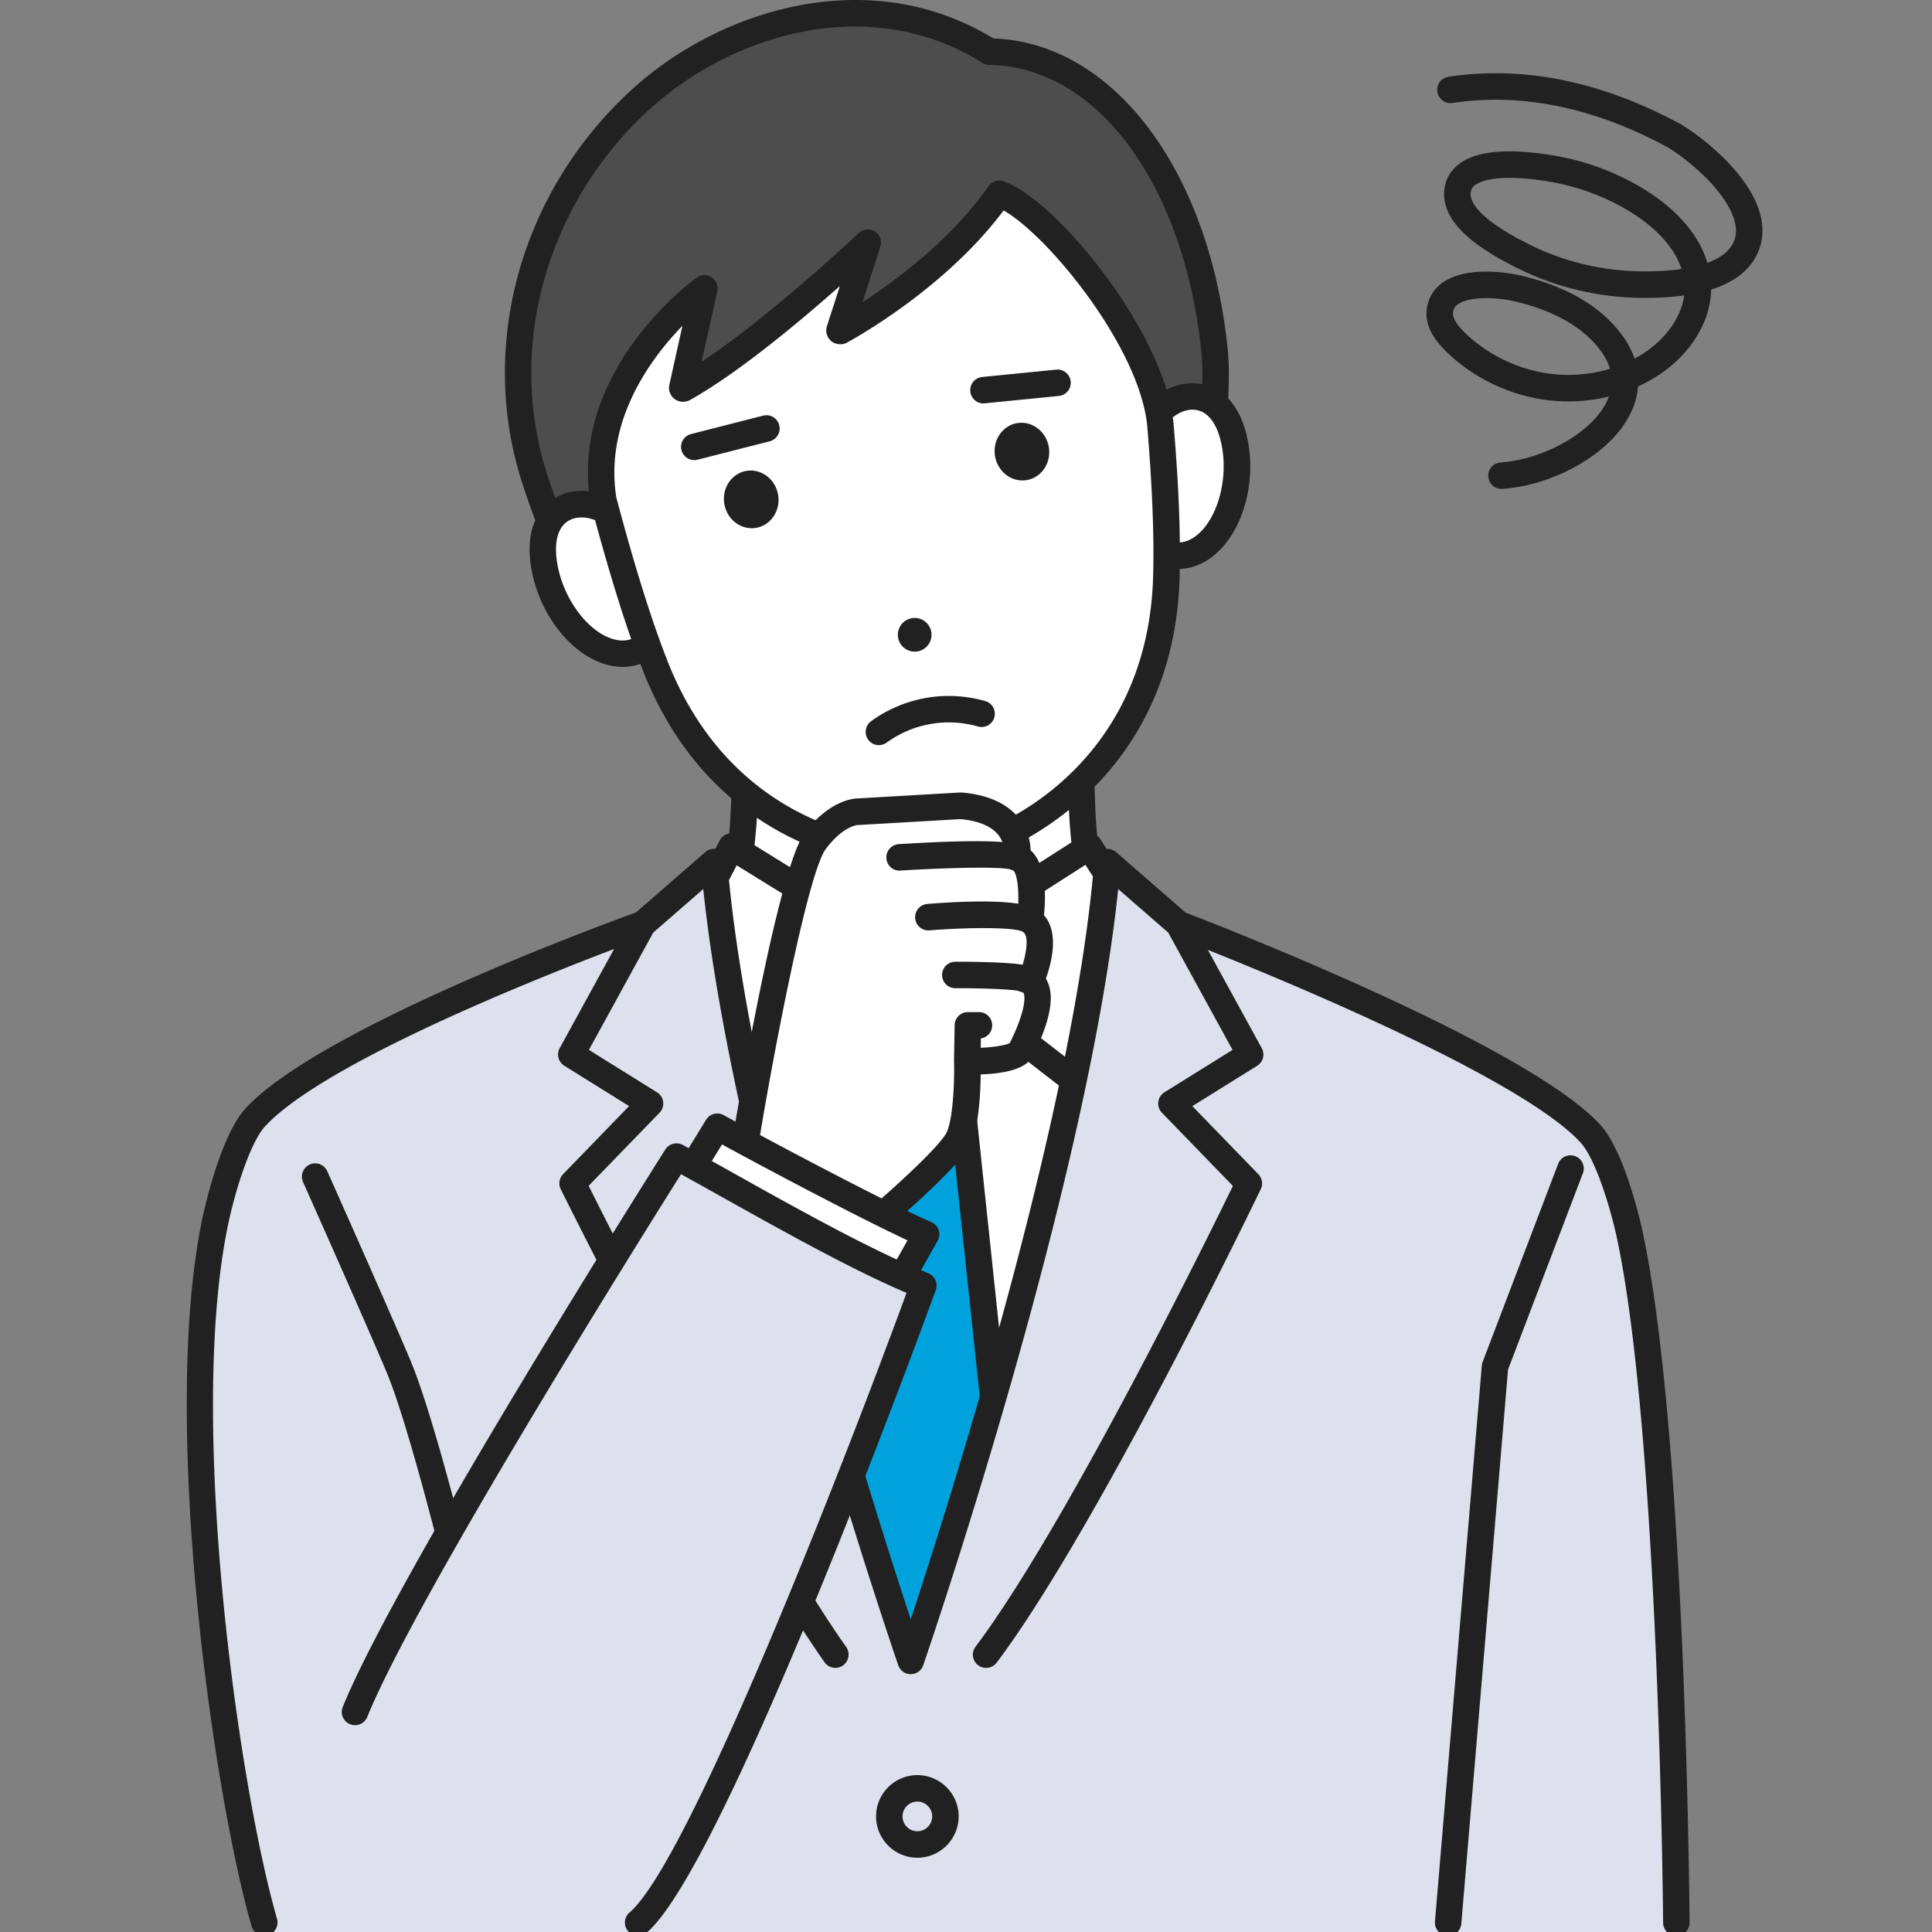 <svg xmlns="http://www.w3.org/2000/svg" width="300" height="300" fill="none"><rect width="100%" height="100%" fill="#808080" stroke="none"/><g clip-path="url(#a)"><path fill="#fff" d="M141.418 257.909s26.153-75.603 30.394-122.332l-2.662-4.117-.638.404-26.643 17.076-26.9-16.624-1.385-.856-2.498 4.802c4.428 46.783 30.332 121.647 30.332 121.647"/><path fill="#00A2DE" d="m154.228 217.049-4.871-45.974 2.902-14.492-9.797-7.643-10.03 7.775 3.144 14.36-5.424 51.227c6.109 20.68 11.276 35.607 11.276 35.607s6.053-17.496 12.808-40.86z"/><path fill="#DEE1ED" d="M253.144 192.065c-.895-4.226-3.307-12.927-6.225-16.087-11.649-12.585-63.877-32.471-63.877-32.471l-11.073-9.643c-.047.561-.094 1.137-.148 1.713-2.202 24.251-10.303 56.27-17.586 81.472-6.754 23.364-12.808 40.86-12.808 40.86s-5.159-14.928-11.275-35.607c-7.579-25.645-16.606-60.147-19.065-86.048-.077-.802-.147-1.604-.21-2.39l-11.072 9.643s-48.494 17.395-60.143 29.98c-2.925 3.16-5.338 11.869-6.225 16.088-6.614 31.342 2.327 90.687 8.155 110.938l218.726.078s-.56-77.184-7.182-108.526z"/><path fill="#fff" d="M191.781 69.056c-.553-3.121-1.728-5.13-3.167-6.281-2.693-2.156-6.334-1.269-8.708 1.253-2.544-13.52-17.819-31.498-24.729-33.942-8.45 12.11-22.62 20.19-24.667 21.31-.093.047-.187-.039-.155-.14l4.388-13.581s-17.072 16.188-28.627 22.648c-.086.047-.187-.03-.164-.132l3.416-15.41s-18.76 13.534-15.671 32.851c.147.553.295 1.082.435 1.627-3.12-1.642-6.933-1.268-8.754 1.712-.965 1.573-1.385 3.869-.84 6.997 1.618 9.278 10.17 16.633 16.014 12.22.428 1.167.848 2.303 1.268 3.37 3.463 8.724 8.396 14.982 13.82 19.418-.086 3.386-.28 6.647-.654 9.332l26.901 16.624 26.643-17.076c-.397-3.05-.576-6.771-.63-10.561 6.925-6.826 12.8-17.06 13.22-31.723.031-1.113.047-2.289.047-3.495 6.879 1.845 12.255-7.86 10.621-17.03z"/><path fill="#4D4D4D" d="M94.123 79.267c-.148-.545-.295-1.074-.436-1.627-3.089-19.317 15.672-32.852 15.672-32.852l-3.416 15.41c-.023.102.078.18.164.133 11.555-6.46 28.627-22.649 28.627-22.649l-4.388 13.582c-.032.1.07.194.155.14 2.039-1.12 16.216-9.2 24.667-21.31 6.918 2.444 22.185 20.423 24.729 33.942 2.381-2.522 6.015-3.41 8.707-1.253.172-3.083.211-6.079-.023-8.375-2.957-28.556-18.302-46.153-34.938-46.379-17.384-10.92-39.895-5.572-54.08 7.34-15.244 13.869-23.687 36.44-16.637 58.683a124 124 0 0 0 2.436 6.935c1.828-2.981 5.633-3.355 8.754-1.712z"/><path fill="#212121" d="M136.475 115.707a2.03 2.03 0 0 1-1.665-.856 2.06 2.06 0 0 1 .467-2.872c5.143-3.713 11.594-4.849 17.702-3.121a2.056 2.056 0 0 1 1.417 2.537 2.05 2.05 0 0 1-2.537 1.416c-4.895-1.393-10.054-.474-14.178 2.499a2.04 2.04 0 0 1-1.198.389zM144.609 98.117a2.613 2.613 0 0 1-2.124 3.028 2.614 2.614 0 0 1-3.027-2.125 2.613 2.613 0 0 1 2.124-3.027 2.613 2.613 0 0 1 3.027 2.124M115.871 73.126c-2.296.405-3.821 2.716-3.393 5.152s2.646 4.087 4.949 3.682c2.296-.405 3.821-2.716 3.393-5.152s-2.646-4.087-4.949-3.682M157.906 65.709c-2.295.405-3.821 2.716-3.393 5.152s2.646 4.086 4.949 3.682c2.296-.405 3.821-2.717 3.393-5.153s-2.646-4.086-4.949-3.681M152.709 62.643a2.05 2.05 0 0 1-2.039-1.853 2.053 2.053 0 0 1 1.836-2.25l11.501-1.143c1.128-.125 2.132.708 2.249 1.837a2.053 2.053 0 0 1-1.836 2.249l-11.501 1.144c-.07 0-.14.008-.21.008zM107.81 71.445a2.06 2.06 0 0 1-1.992-1.549 2.053 2.053 0 0 1 1.486-2.498l11.198-2.857A2.044 2.044 0 0 1 121 66.028a2.054 2.054 0 0 1-1.487 2.498l-11.197 2.857a2 2 0 0 1-.506.062"/><path fill="#212121" d="M255.15 191.637c-.272-1.299-2.785-12.803-6.731-17.06-11.469-12.39-59.356-30.968-64.305-32.86l-10.8-9.401a2.05 2.05 0 0 0-1.471-.491l-.957-1.486a2 2 0 0 0-.521-.545c-.21-2.265-.335-4.872-.389-7.643 6.956-7.075 12.769-17.566 13.197-32.517.015-.42.015-.864.023-1.292a8.45 8.45 0 0 0 4.008-1.191c5.104-3.012 7.944-10.95 6.606-18.461-.56-3.137-1.689-5.331-3.089-6.795.132-2.833.14-5.549-.086-7.713-2.879-27.847-17.796-47.561-36.37-48.207-19.508-11.9-42.688-4.32-56.072 7.853-17.205 15.651-23.96 39.53-17.213 60.824.67 2.109 1.4 4.18 2.14 6.156-.84 1.86-1.16 4.335-.607 7.51 1.315 7.511 6.7 13.994 12.52 15.084.56.101 1.113.156 1.65.156.95 0 1.875-.172 2.747-.483.155.412.319.841.474 1.237 3.455 8.717 8.303 15.061 13.641 19.629a98 98 0 0 1-.311 5.487q-.093.01-.187.031a2.03 2.03 0 0 0-1.276 1.035l-.685 1.316a2.05 2.05 0 0 0-1.548.49l-10.785 9.386c-4.848 1.751-49.147 18.018-60.586 30.385-3.937 4.257-6.458 15.76-6.73 17.06-6.576 31.148 1.587 88.975 7.625 109.958a2.05 2.05 0 0 0 1.977 1.486c.186 0 .38-.023.568-.077a2.06 2.06 0 0 0 1.408-2.545c-5.953-20.633-14.006-77.456-7.563-107.958.98-4.654 3.314-12.515 5.727-15.114 8.972-9.698 41.474-22.696 54.173-27.521l-8.442 15.395a2.057 2.057 0 0 0 .716 2.732l10.06 6.265-10.247 10.569a2.05 2.05 0 0 0-.366 2.343c.257.513 25.523 51.492 40.961 73.448a2.05 2.05 0 0 0 1.681.871c.405 0 .817-.124 1.183-.373a2.06 2.06 0 0 0 .498-2.864C117.514 236 95.454 192.229 91.407 184.135l11.003-11.348a2.07 2.07 0 0 0 .568-1.681 2.06 2.06 0 0 0-.957-1.494l-10.575-6.585 9.984-18.212 7.773-6.763c4.84 46.62 30.021 119.772 30.278 120.527a2.06 2.06 0 0 0 1.937 1.385c.872 0 1.657-.553 1.938-1.385.264-.755 25.437-73.915 30.277-120.527l7.773 6.763 9.984 18.212-10.575 6.585a2.06 2.06 0 0 0-.957 1.494 2.04 2.04 0 0 0 .568 1.681l11.018 11.363c-3.991 8.188-26.106 53.127-39.965 71.549a2.06 2.06 0 0 0 .405 2.88c.373.28.801.412 1.237.412.623 0 1.237-.28 1.642-.817 15.438-20.524 39.973-71.37 41.008-73.526a2.05 2.05 0 0 0-.374-2.319l-10.248-10.569 10.062-6.266a2.055 2.055 0 0 0 .715-2.731l-8.365-15.263c13.47 5.386 48.79 20.104 57.839 29.879 2.412 2.599 4.747 10.468 5.727 15.114 6.498 30.782 7.12 105.312 7.12 106.067a2.055 2.055 0 0 0 2.055 2.039h.015a2.053 2.053 0 0 0 2.039-2.07c-.023-3.075-.63-75.698-7.213-106.884zm-117.864-22.345-2.568-11.744 7.743-6.009 7.54 5.884-2.381 11.869zm-3.789 1.899-4.28 40.417c-3.688-13.036-7.478-27.536-10.513-41.654l12.419-9.62zm-19.104-36.821 24.216 14.967-20.838 16.15c-2.078-10.157-3.704-19.995-4.576-28.821l1.191-2.288zm39.242 25.824 10.793 8.367c-2.677 12.632-5.969 25.606-9.291 37.623l-3.704-35.008zm-7.875-11.301 22.784-14.601 1.159 1.791c-.809 8.569-2.357 18.11-4.342 27.995l-19.593-15.185zm39.343-65.275a4.4 4.4 0 0 1-1.899.614c-.055-5.33-.381-11.464-.988-18.609-.031-.264-.07-.537-.109-.81.84-.668 1.782-1.096 2.708-1.182 2.451-.226 4.241 1.876 4.941 5.798 1.011 5.713-1.074 12.08-4.653 14.196zm-84.148-66.731c7.984-7.262 19.718-12.765 31.818-12.765 6.676 0 13.462 1.674 19.788 5.65.319.203.685.312 1.066.312 16.699.226 30.231 18.54 32.923 44.542.148 1.432.179 3.168.14 5.028a7.7 7.7 0 0 0-2.264-.117 9.1 9.1 0 0 0-3.284.98c-4.132-13.55-18.061-29.808-25.282-32.36a2.05 2.05 0 0 0-2.365.762c-5.751 8.234-14.349 14.616-19.578 18.018l2.786-8.624a2.064 2.064 0 0 0-.856-2.374 2.04 2.04 0 0 0-2.506.25c-.148.14-13.555 12.81-24.395 19.994l2.428-10.951a2.05 2.05 0 0 0-.879-2.164 2.05 2.05 0 0 0-2.334.055c-.786.568-18.699 13.745-16.715 33.163a9.1 9.1 0 0 0-3.26.218 7.5 7.5 0 0 0-1.977.817c-.459-1.284-.902-2.576-1.323-3.891-6.263-19.769.047-41.966 16.061-56.544zM95.78 99.37c-4.085-.762-8.225-6.032-9.228-11.752-.685-3.923.28-6.522 2.661-7.137.35-.093.724-.132 1.113-.132.677 0 1.385.155 2.077.42 1.946 7.16 3.821 13.348 5.61 18.469-.7.234-1.439.288-2.233.14zm7.937 3.44c-2.482-6.257-5.182-14.873-8.022-25.598-1.837-11.799 5.252-21.45 10.271-26.625l-2.031 9.176a2.19 2.19 0 0 0 .833 2.21c.646.483 1.642.545 2.35.156 7.556-4.218 17.236-12.344 23.297-17.714l-2.007 6.218c-.28.856 0 1.783.684 2.35.646.53 1.681.631 2.413.227 2.622-1.44 15.695-8.998 24.34-20.532 7.034 4.024 21.025 21.224 22.285 33.335.794 9.362 1.105 17.27.926 23.512-.832 29.093-23.67 39.638-31.607 41.039-7.93 1.401-33.001-.692-43.732-27.754m39.662 32.16c1.914 0 3.54-.141 4.793-.366 3.891-.685 11.003-3.339 17.812-8.834a86 86 0 0 0 .381 5.036l-24.503 15.706-24.706-15.27c.155-1.347.28-2.763.373-4.258 9.229 6.258 19.236 7.986 25.858 7.986zm-1.961 116.479a993 993 0 0 1-9.182-29.388l5.151-48.659h10.147l4.599 43.413a990 990 0 0 1-10.715 34.642z"/><path fill="#212121" d="M63.809 211.422c-3.37-7.994-12.894-29.342-12.995-29.56a2.05 2.05 0 0 0-2.716-1.035 2.06 2.06 0 0 0-1.042 2.716c.093.21 9.602 21.528 12.956 29.482 4.194 9.954 11.703 41.755 11.78 42.075a2.06 2.06 0 0 0 2.475 1.533 2.046 2.046 0 0 0 1.525-2.467c-.311-1.324-7.665-32.463-11.991-42.729zM244.6 179.535a2.053 2.053 0 0 0-2.654 1.191l-11.726 30.766q-.103.268-.125.56l-7.275 86.321a2.056 2.056 0 0 0 1.875 2.218h.171a2.057 2.057 0 0 0 2.047-1.883l7.252-86.033 11.625-30.494a2.054 2.054 0 0 0-1.19-2.654zM142.447 275.639c-3.533 0-6.412 2.879-6.412 6.413 0 3.533 2.879 6.413 6.412 6.413s6.412-2.88 6.412-6.413-2.879-6.413-6.412-6.413m0 8.717a2.31 2.31 0 0 1-2.303-2.304 2.31 2.31 0 0 1 2.303-2.304 2.31 2.31 0 0 1 2.303 2.304 2.31 2.31 0 0 1-2.303 2.304"/><path fill="#fff" d="M160.022 152.372s3.283-7.355-.078-9.41c0 0 1.292-9.012-2.117-9.814.405-.716.755-7.269-8.66-8.04l-15.96.919s-3.214-.016-6.637 4.584c-3.914 5.253-10.676 45.919-10.676 45.919l-.218.771c6.388 3.448 15.71 8.351 22.426 11.659l.35-1.526s8.326-7.222 10.201-10.343c1.805-3.004 1.549-12.313 1.549-12.313s7.369.171 8.31-1.697c1.782-3.525 3.953-8.958 1.51-10.717z"/><path fill="#fff" d="m111.38 174.958-3.72 6.079c10.17 5.635 22.582 12.803 32.441 17.177l3.711-6.561c-1.447-.631-3.439-1.58-5.711-2.701-6.715-3.308-16.038-8.211-22.426-11.659a620 620 0 0 1-4.295-2.342z"/><path fill="#DEE1ED" d="M107.661 181.037c-.887-.491-1.767-.981-2.623-1.44 0 0-41.505 65.517-49.917 86.235l43.973 32.704c12.053-10.289 44.283-98.929 44.283-98.929a96 96 0 0 1-3.276-1.393c-9.859-4.374-22.27-11.55-32.44-17.177"/><path fill="#212121" d="M162.107 142.122c.288-2.779.42-7.907-2.078-10.079a8.3 8.3 0 0 0-.957-3.697c-1.136-2.14-3.75-4.786-9.742-5.284a2 2 0 0 0-.288 0l-15.921.918c-.747.023-4.474.405-8.201 5.409-3.704 4.981-9.198 35.887-10.715 44.775l-1.829-1.004a2.05 2.05 0 0 0-2.746.724l-2.693 4.405c-.296-.163-.615-.342-.902-.498a2.06 2.06 0 0 0-2.724.701c-1.696 2.685-41.7 65.914-50.089 86.562a2.054 2.054 0 0 0 3.806 1.549c7.509-18.493 42.268-74.024 48.719-84.274 2.077 1.144 4.256 2.366 6.497 3.619 9.431 5.269 20.037 11.2 28.519 14.811-9.447 25.793-33.694 88.259-43.008 96.213a2.05 2.05 0 0 0-.225 2.895 2.05 2.05 0 0 0 2.894.234c12.326-10.523 43.56-96.143 44.883-99.786a2.05 2.05 0 0 0-1.167-2.607c-.358-.14-.747-.319-1.121-.475l2.576-4.561a2.046 2.046 0 0 0-.965-2.895 107 107 0 0 1-3.743-1.743c2.42-2.148 7.906-7.176 9.532-9.877 1.549-2.576 1.829-8.133 1.86-11.324 3.447-.109 7.027-.747 8.069-2.818 2.848-5.634 3.533-9.674 2.055-12.055.84-2.327 2.124-7.137-.288-9.83zm-22.869 53.446c-7.696-3.557-16.777-8.616-24.986-13.208-1.269-.708-2.498-1.401-3.72-2.078l1.58-2.576c7.447 4.07 21.453 11.464 28.806 14.896l-1.673 2.966zm17.531-33.599c-.607.35-2.459.638-4.482.731l.023-1.455a2.05 2.05 0 0 0 1.759-2.032 2.05 2.05 0 0 0-2.054-2.054h-1.728c-1.12 0-2.039.903-2.054 2.023l-.094 5.565v.093c.102 3.62-.225 9.488-1.252 11.2-1.401 2.327-7.54 7.9-9.789 9.853-.07.055-.109.133-.171.203-5.875-2.942-13.205-6.787-18.909-9.853 2.614-15.598 7.594-40.9 10.193-44.387 2.662-3.58 4.949-3.751 4.98-3.751h.133l15.811-.911c2.856.257 4.918 1.144 5.977 2.576.249.335.412.67.536.981-3.221-.249-8.598-.14-16.091.327a2.06 2.06 0 0 0-1.922 2.179c.07 1.137 1.035 2.024 2.178 1.923 7.074-.444 15.571-.639 17.088-.172.14.07.28.117.428.156.529.366.887 2.529.786 5.168-3.937-.623-10.162-.288-14.177.039a2.058 2.058 0 0 0 .334 4.101c5.898-.482 13.096-.521 14.458.172.023.015.054.023.078.039.023.015.046.039.07.054.856.522.568 2.942-.086 5.082-.078-.015-.163-.039-.226-.054-2.785-.428-9.952-.444-10.224-.428a2.053 2.053 0 0 0-2.055 2.055c0 1.136.919 2.054 2.055 2.054 2-.015 7.548.07 9.571.374.14.031.56.171.988.327.374.529.327 2.949-2.109 7.829z"/><path stroke="#212121" stroke-linecap="round" stroke-linejoin="round" stroke-width="4.117" d="M225.222 13.952c12.279-1.836 24.06 1.323 34.829 7.168 4.778 2.927 13.361 10.5 11.236 16.75-1.945 5.735-10.901 6.358-16.286 6.327-6.326-.04-12.707-1.526-18.419-4.382-3.548-1.774-11.08-5.767-10.224-10.414 1.074-5.837 13.905-3.572 17.998-2.49 8.03 2.132 18.216 7.97 19.22 16.547.615 5.245-2.716 10.164-7.174 13.083-4.451 2.91-10.101 4.21-15.625 3.58-5.525-.63-10.879-3.176-14.816-7.044-1.331-1.307-2.568-2.957-2.389-4.716.498-4.841 8.061-4.436 11.695-3.658 4.233.91 8.894 2.74 12.186 5.596 12.894 11.192-2.521 22.765-14.302 23.566"/></g><defs><clipPath id="a"><path fill="#fff" d="M0 0h300v300H0z"/></clipPath></defs></svg>